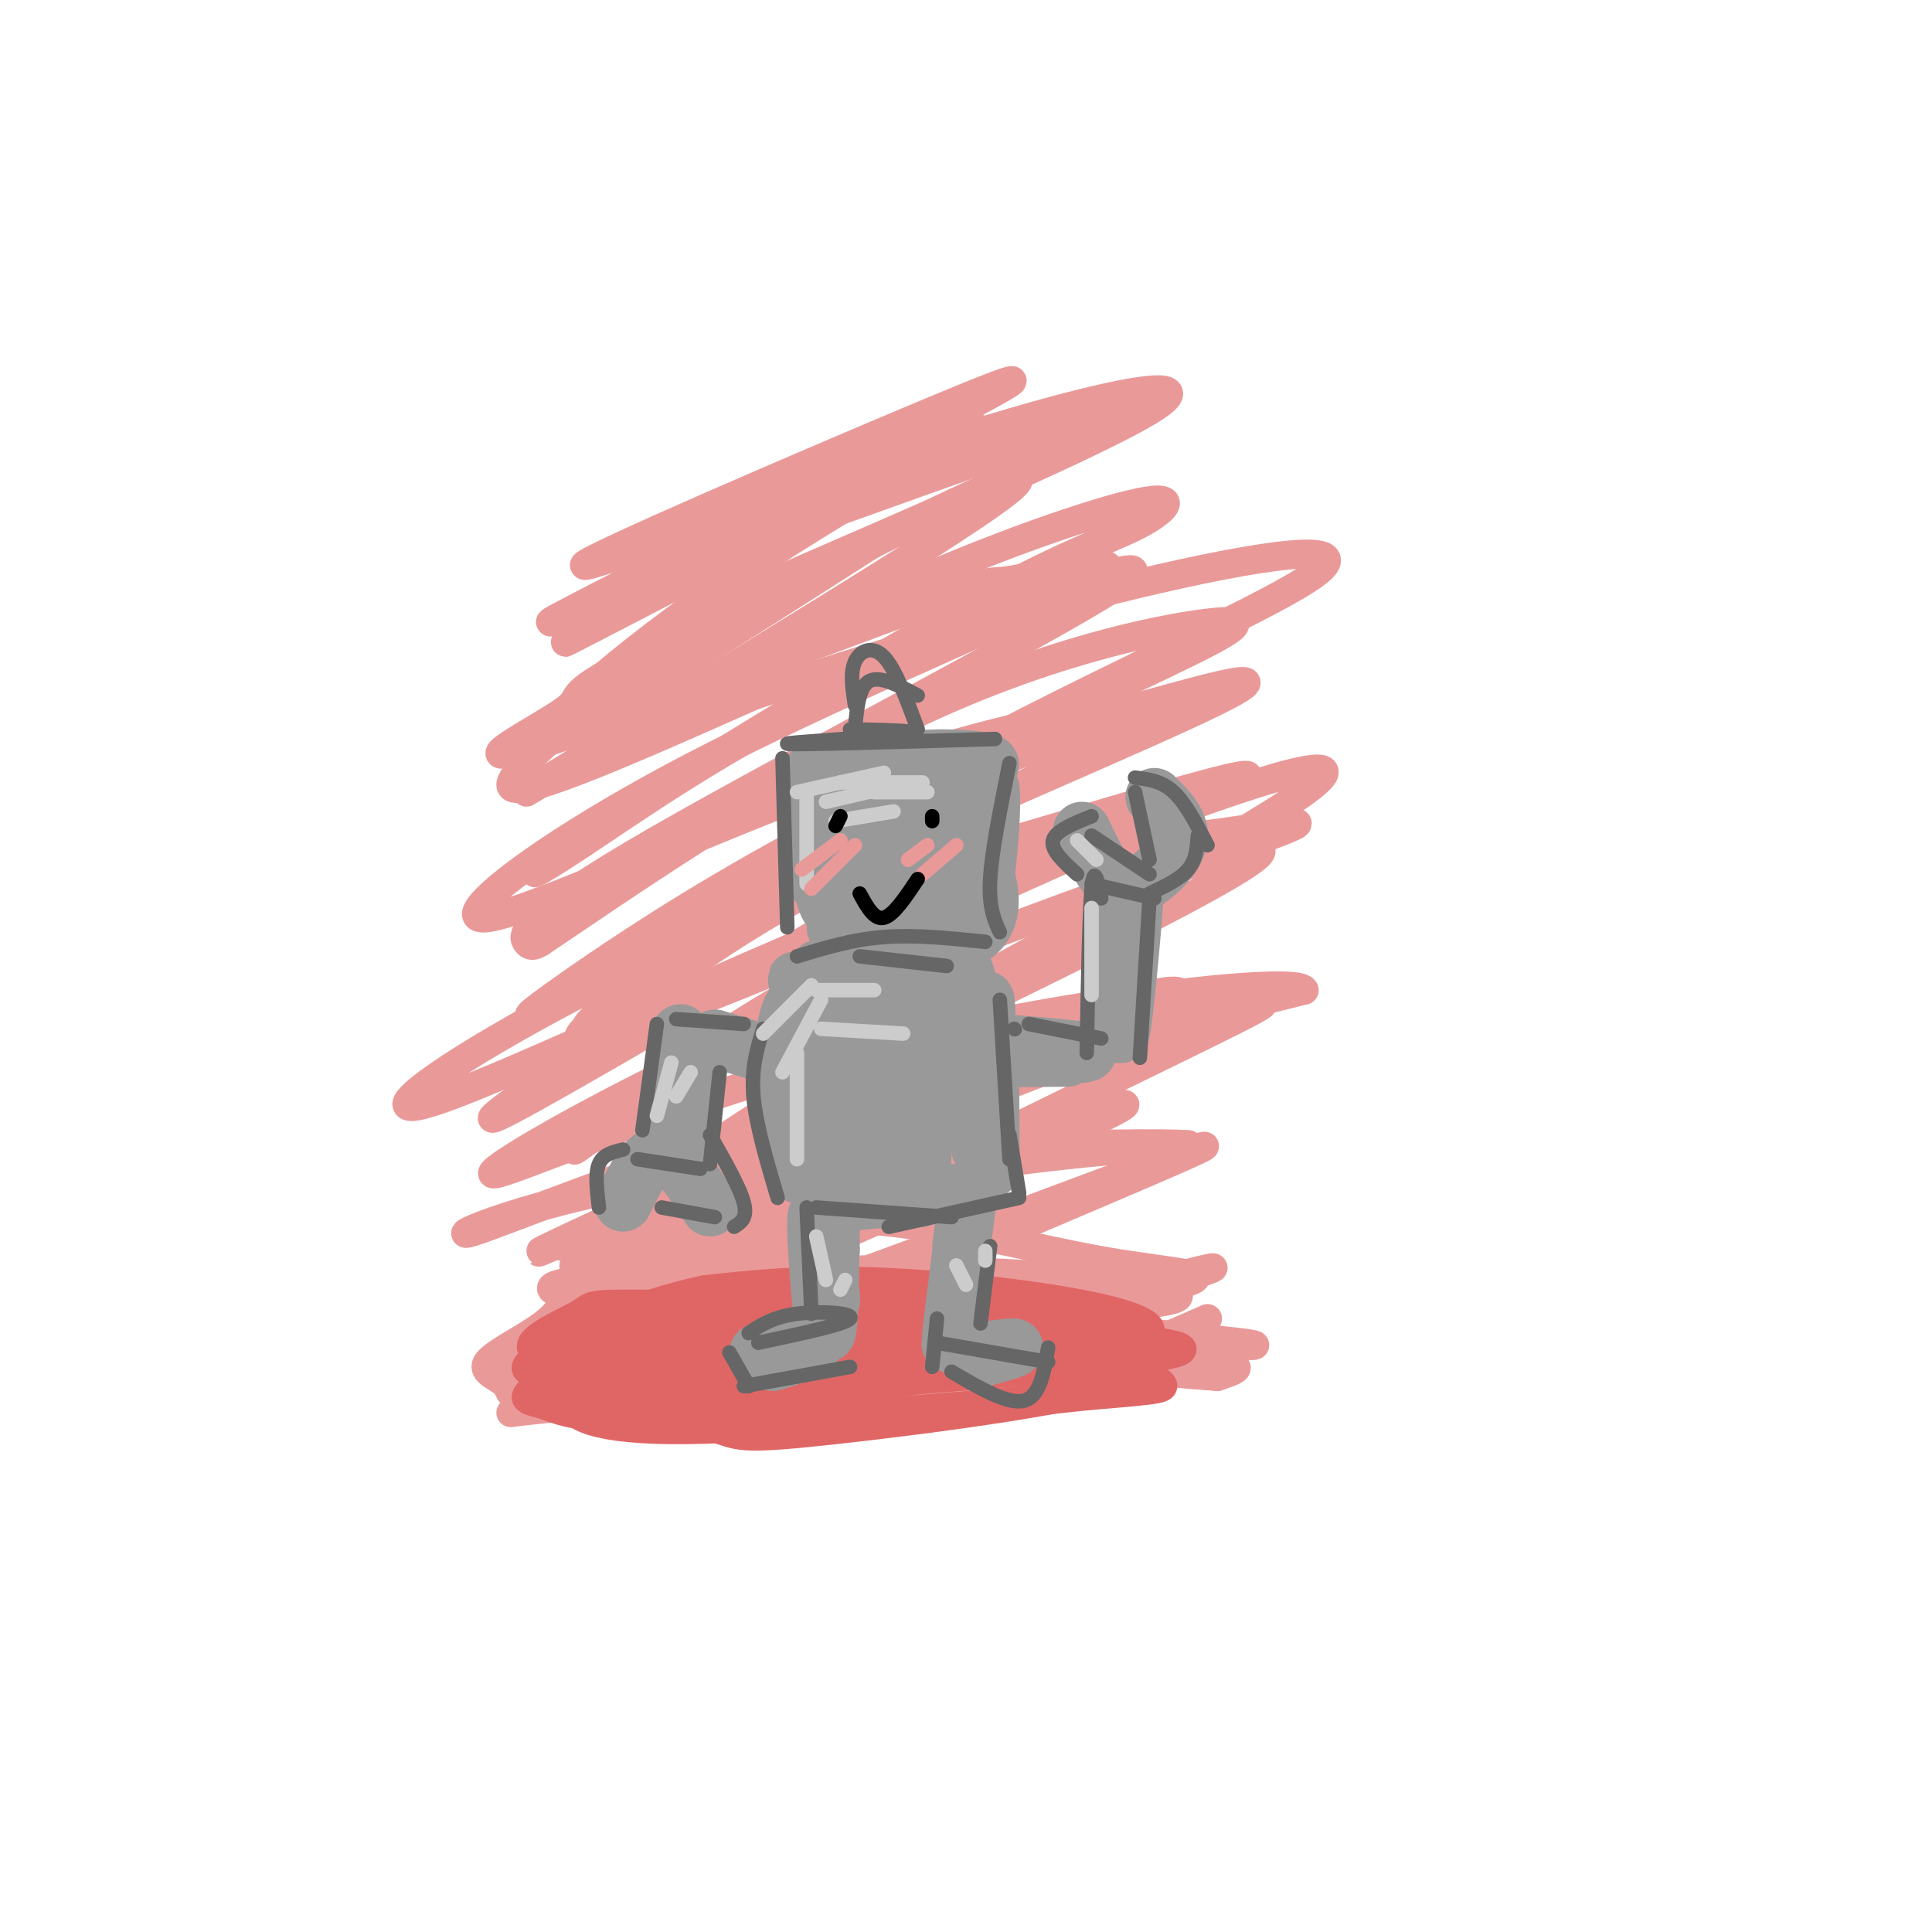 <svg viewBox='0 0 400 400' version='1.1' xmlns='http://www.w3.org/2000/svg' xmlns:xlink='http://www.w3.org/1999/xlink'><g fill='none' stroke='rgb(234,153,153)' stroke-width='6' stroke-linecap='round' stroke-linejoin='round'><path d='M149,118c10.415,-6.224 20.830,-12.447 8,-6c-12.830,6.447 -48.905,25.565 -38,20c10.905,-5.565 68.789,-35.811 81,-42c12.211,-6.189 -21.251,11.680 -47,29c-25.749,17.320 -43.785,34.091 -38,33c5.785,-1.091 35.393,-20.046 65,-39'/><path d='M180,113c20.467,-11.000 39.133,-19.000 27,-10c-12.133,9.000 -55.067,35.000 -98,61'/><path d='M121,157c20.850,-12.118 41.699,-24.236 63,-34c21.301,-9.764 43.052,-17.175 52,-19c8.948,-1.825 5.091,1.936 -1,5c-6.091,3.064 -14.416,5.431 -37,18c-22.584,12.569 -59.426,35.341 -76,46c-16.574,10.659 -12.881,9.204 -2,2c10.881,-7.204 28.949,-20.157 57,-34c28.051,-13.843 66.086,-28.577 56,-21c-10.086,7.577 -68.292,37.463 -97,54c-28.708,16.537 -27.916,19.725 -27,21c0.916,1.275 1.958,0.638 3,0'/><path d='M112,195c13.709,-9.172 46.483,-32.102 75,-46c28.517,-13.898 52.777,-18.764 63,-20c10.223,-1.236 6.408,1.158 -10,9c-16.408,7.842 -45.408,21.133 -68,33c-22.592,11.867 -38.774,22.311 -50,30c-11.226,7.689 -17.494,12.624 -7,6c10.494,-6.624 37.751,-24.806 68,-39c30.249,-14.194 63.490,-24.398 60,-21c-3.490,3.398 -43.711,20.400 -71,35c-27.289,14.600 -41.644,26.800 -56,39'/><path d='M116,221c-13.946,9.796 -20.811,14.787 -5,6c15.811,-8.787 54.300,-31.353 70,-41c15.700,-9.647 8.613,-6.377 25,-11c16.387,-4.623 56.250,-17.140 52,-14c-4.250,3.140 -52.611,21.938 -86,40c-33.389,18.062 -51.805,35.388 -53,37c-1.195,1.612 14.832,-12.489 50,-29c35.168,-16.511 89.477,-35.432 92,-33c2.523,2.432 -46.738,26.216 -96,50'/><path d='M165,226c-27.631,16.852 -48.707,33.982 -39,31c9.707,-2.982 50.199,-26.076 79,-39c28.801,-12.924 45.911,-15.679 37,-10c-8.911,5.679 -43.842,19.790 -72,33c-28.158,13.210 -49.543,25.518 -30,20c19.543,-5.518 80.012,-28.862 91,-32c10.988,-3.138 -27.506,13.931 -66,31'/><path d='M165,260c-16.444,8.378 -24.556,13.822 -15,12c9.556,-1.822 36.778,-10.911 64,-20'/><path d='M176,249c-9.878,-0.622 -19.755,-1.244 -30,1c-10.245,2.244 -20.856,7.353 -25,10c-4.144,2.647 -1.819,2.832 2,4c3.819,1.168 9.132,3.320 16,5c6.868,1.680 15.290,2.888 38,3c22.710,0.112 59.707,-0.870 66,-3c6.293,-2.130 -18.117,-5.406 -55,-6c-36.883,-0.594 -86.238,1.494 -71,5c15.238,3.506 95.068,8.430 126,10c30.932,1.570 12.966,-0.215 -5,-2'/><path d='M238,276c-21.336,-2.294 -72.176,-7.028 -97,-8c-24.824,-0.972 -23.631,1.817 -27,5c-3.369,3.183 -11.300,6.758 -13,9c-1.700,2.242 2.831,3.151 4,5c1.169,1.849 -1.024,4.640 31,4c32.024,-0.640 98.264,-4.710 102,-8c3.736,-3.290 -55.032,-5.799 -85,-4c-29.968,1.799 -31.136,7.905 -38,11c-6.864,3.095 -19.425,3.179 5,1c24.425,-2.179 85.836,-6.623 114,-8c28.164,-1.377 23.082,0.311 18,2'/><path d='M252,285c-19.601,-1.554 -77.603,-6.441 -110,-7c-32.397,-0.559 -39.188,3.208 -37,5c2.188,1.792 13.357,1.609 42,-2c28.643,-3.609 74.761,-10.643 92,-14c17.239,-3.357 5.600,-3.038 -11,-6c-16.600,-2.962 -38.161,-9.206 -63,-9c-24.839,0.206 -52.957,6.863 -48,6c4.957,-0.863 42.988,-9.247 70,-14c27.012,-4.753 43.006,-5.877 59,-7'/><path d='M246,237c-10.056,-0.792 -64.696,0.730 -101,6c-36.304,5.270 -54.273,14.290 -47,12c7.273,-2.290 39.789,-15.890 74,-25c34.211,-9.110 70.117,-13.731 77,-16c6.883,-2.269 -15.258,-2.185 -50,9c-34.742,11.185 -82.084,33.473 -87,36c-4.916,2.527 32.596,-14.707 66,-27c33.404,-12.293 62.702,-19.647 92,-27'/><path d='M270,205c-1.320,-3.167 -50.622,2.417 -92,13c-41.378,10.583 -74.834,26.166 -76,25c-1.166,-1.166 29.956,-19.079 67,-35c37.044,-15.921 80.010,-29.849 94,-35c13.990,-5.151 -0.998,-1.525 -15,0c-14.002,1.525 -27.020,0.947 -59,13c-31.980,12.053 -82.922,36.736 -99,42c-16.078,5.264 2.710,-8.890 41,-28c38.290,-19.110 96.083,-43.174 117,-53c20.917,-9.826 4.959,-5.413 -11,-1'/><path d='M237,146c-10.705,1.170 -31.968,4.595 -61,15c-29.032,10.405 -65.832,27.791 -75,29c-9.168,1.209 9.296,-13.759 40,-30c30.704,-16.241 73.648,-33.756 85,-40c11.352,-6.244 -8.890,-1.219 -16,0c-7.110,1.219 -1.090,-1.368 -21,6c-19.910,7.368 -65.752,24.692 -80,29c-14.248,4.308 3.096,-4.401 8,-8c4.904,-3.599 -2.634,-2.088 19,-13c21.634,-10.912 72.440,-34.245 89,-43c16.560,-8.755 -1.126,-2.930 -21,4c-19.874,6.930 -41.937,14.965 -64,23'/><path d='M140,118c-18.959,7.560 -34.356,14.960 -21,8c13.356,-6.960 55.464,-28.281 76,-39c20.536,-10.719 19.502,-10.837 -4,-1c-23.502,9.837 -69.470,29.630 -70,31c-0.530,1.370 44.377,-15.681 77,-26c32.623,-10.319 52.963,-13.906 40,-6c-12.963,7.906 -59.227,27.305 -81,37c-21.773,9.695 -19.054,9.687 -27,17c-7.946,7.313 -26.556,21.947 -24,24c2.556,2.053 26.278,-8.473 50,-19'/><path d='M156,144c22.287,-7.508 53.006,-16.779 79,-23c25.994,-6.221 47.264,-9.393 37,-2c-10.264,7.393 -52.063,25.351 -83,43c-30.937,17.649 -51.014,34.988 -60,43c-8.986,8.012 -6.882,6.696 -8,8c-1.118,1.304 -5.459,5.226 14,-2c19.459,-7.226 62.719,-25.601 95,-38c32.281,-12.399 53.584,-18.821 40,-9c-13.584,9.821 -62.054,35.886 -84,48c-21.946,12.114 -17.367,10.278 -30,20c-12.633,9.722 -42.478,31.002 -36,31c6.478,-0.002 49.279,-21.286 76,-33c26.721,-11.714 37.360,-13.857 48,-16'/><path d='M244,214c13.752,-4.900 24.132,-9.148 12,-3c-12.132,6.148 -46.775,22.694 -81,40c-34.225,17.306 -68.032,35.372 -45,29c23.032,-6.372 102.904,-37.183 117,-42c14.096,-4.817 -37.585,16.361 -66,29c-28.415,12.639 -33.565,16.738 -32,19c1.565,2.262 9.844,2.686 33,-3c23.156,-5.686 61.187,-17.482 68,-20c6.813,-2.518 -17.594,4.241 -42,11'/><path d='M208,274c-13.158,4.212 -25.053,9.242 -34,13c-8.947,3.758 -14.947,6.242 -7,6c7.947,-0.242 29.842,-3.212 46,-7c16.158,-3.788 26.579,-8.394 37,-13'/></g>
<g fill='none' stroke='rgb(224,102,102)' stroke-width='6' stroke-linecap='round' stroke-linejoin='round'><path d='M154,278c25.295,-1.159 50.589,-2.319 54,-4c3.411,-1.681 -15.063,-3.885 -31,-5c-15.937,-1.115 -29.339,-1.142 -37,0c-7.661,1.142 -9.582,3.454 -14,5c-4.418,1.546 -11.333,2.326 11,4c22.333,1.674 73.914,4.243 76,3c2.086,-1.243 -45.323,-6.296 -66,-8c-20.677,-1.704 -14.622,-0.058 -14,2c0.622,2.058 -4.189,4.529 -9,7'/><path d='M124,282c-2.242,2.406 -3.349,4.919 21,4c24.349,-0.919 74.152,-5.272 79,-9c4.848,-3.728 -35.260,-6.832 -53,-8c-17.740,-1.168 -13.114,-0.399 -18,2c-4.886,2.399 -19.285,6.427 -24,9c-4.715,2.573 0.252,3.692 5,5c4.748,1.308 9.275,2.806 31,2c21.725,-0.806 60.648,-3.917 74,-6c13.352,-2.083 1.133,-3.138 -13,-5c-14.133,-1.862 -30.181,-4.532 -45,-4c-14.819,0.532 -28.410,4.266 -42,8'/><path d='M139,280c-7.782,1.715 -6.236,2.003 -3,3c3.236,0.997 8.161,2.703 8,4c-0.161,1.297 -5.408,2.186 14,1c19.408,-1.186 63.471,-4.445 74,-7c10.529,-2.555 -12.475,-4.405 -29,-6c-16.525,-1.595 -26.572,-2.933 -39,-2c-12.428,0.933 -27.237,4.139 -36,7c-8.763,2.861 -11.479,5.377 -11,7c0.479,1.623 4.153,2.352 8,3c3.847,0.648 7.866,1.215 33,-1c25.134,-2.215 71.382,-7.212 79,-12c7.618,-4.788 -23.395,-9.368 -45,-11c-21.605,-1.632 -33.803,-0.316 -46,1'/><path d='M146,267c-15.047,3.070 -29.664,10.244 -35,14c-5.336,3.756 -1.392,4.094 23,3c24.392,-1.094 69.232,-3.619 83,-6c13.768,-2.381 -3.536,-4.616 -25,-6c-21.464,-1.384 -47.088,-1.916 -59,-2c-11.912,-0.084 -10.113,0.282 -13,2c-2.887,1.718 -10.459,4.789 -10,7c0.459,2.211 8.948,3.562 13,5c4.052,1.438 3.668,2.964 25,2c21.332,-0.964 64.381,-4.418 77,-7c12.619,-2.582 -5.190,-4.291 -23,-6'/><path d='M202,273c-11.081,-1.651 -27.283,-2.779 -39,-3c-11.717,-0.221 -18.951,0.465 -28,4c-9.049,3.535 -19.915,9.917 -24,13c-4.085,3.083 -1.390,2.865 2,4c3.390,1.135 7.473,3.622 35,3c27.527,-0.622 78.497,-4.354 87,-8c8.503,-3.646 -25.463,-7.206 -43,-9c-17.537,-1.794 -18.647,-1.823 -26,-1c-7.353,0.823 -20.950,2.499 -31,5c-10.050,2.501 -16.552,5.827 -17,9c-0.448,3.173 5.158,6.192 24,6c18.842,-0.192 50.921,-3.596 83,-7'/><path d='M225,289c16.655,-1.410 16.791,-1.436 15,-3c-1.791,-1.564 -5.511,-4.665 -17,-7c-11.489,-2.335 -30.747,-3.903 -45,-3c-14.253,0.903 -23.500,4.276 -31,7c-7.500,2.724 -13.253,4.798 -12,7c1.253,2.202 9.513,4.534 14,6c4.487,1.466 5.202,2.068 24,0c18.798,-2.068 55.680,-6.806 63,-11c7.320,-4.194 -14.920,-7.844 -28,-10c-13.080,-2.156 -16.999,-2.818 -24,-3c-7.001,-0.182 -17.083,0.116 -25,2c-7.917,1.884 -13.670,5.353 -15,8c-1.330,2.647 1.763,4.470 6,5c4.237,0.530 9.619,-0.235 15,-1'/><path d='M165,286c2.500,-0.167 1.250,-0.083 0,0'/></g>
<g fill='none' stroke='rgb(153,153,153)' stroke-width='12' stroke-linecap='round' stroke-linejoin='round'><path d='M167,170c0.411,5.244 0.821,10.488 1,7c0.179,-3.488 0.125,-15.708 0,-15c-0.125,0.708 -0.321,14.345 0,17c0.321,2.655 1.161,-5.673 2,-14'/><path d='M168,160c15.011,-0.137 30.022,-0.274 35,-1c4.978,-0.726 -0.078,-2.040 -8,-2c-7.922,0.040 -18.710,1.434 -22,3c-3.290,1.566 0.917,3.305 7,4c6.083,0.695 14.041,0.348 22,0'/><path d='M176,186c11.367,-0.450 22.734,-0.900 19,0c-3.734,0.900 -22.568,3.148 -22,6c0.568,2.852 20.537,6.306 28,2c7.463,-4.306 2.418,-16.373 0,-18c-2.418,-1.627 -2.209,7.187 -2,16'/><path d='M199,192c1.163,-6.488 5.071,-30.708 6,-29c0.929,1.708 -1.122,29.344 -4,29c-2.878,-0.344 -6.582,-28.670 -8,-32c-1.418,-3.330 -0.548,18.334 -1,25c-0.452,6.666 -2.226,-1.667 -4,-10'/><path d='M188,175c-0.785,-5.166 -0.746,-13.082 -1,-8c-0.254,5.082 -0.801,23.163 -3,23c-2.199,-0.163 -6.051,-18.568 -7,-21c-0.949,-2.432 1.003,11.111 1,16c-0.003,4.889 -1.962,1.124 -3,-5c-1.038,-6.124 -1.154,-14.607 -2,-16c-0.846,-1.393 -2.423,4.303 -4,10'/><path d='M169,174c0.172,6.153 2.603,16.536 3,13c0.397,-3.536 -1.239,-20.990 -2,-22c-0.761,-1.010 -0.646,14.426 -1,17c-0.354,2.574 -1.177,-7.713 -2,-18'/><path d='M173,202c0.000,0.000 11.000,-3.000 11,-3'/><path d='M189,199c-11.071,0.470 -22.143,0.940 -19,2c3.143,1.060 20.500,2.708 19,3c-1.500,0.292 -21.857,-0.774 -24,-1c-2.143,-0.226 13.929,0.387 30,1'/><path d='M166,210c0.933,9.880 1.866,19.761 2,18c0.134,-1.761 -0.531,-15.163 -2,-19c-1.469,-3.837 -3.742,1.890 -4,11c-0.258,9.110 1.498,21.603 3,23c1.502,1.397 2.751,-8.301 4,-18'/><path d='M174,249c0.000,0.000 23.000,-2.000 23,-2'/><path d='M205,222c0.094,12.611 0.188,25.222 0,18c-0.188,-7.222 -0.659,-34.276 -1,-33c-0.341,1.276 -0.553,30.882 -1,31c-0.447,0.118 -1.128,-29.252 -3,-36c-1.872,-6.748 -4.936,9.126 -8,25'/><path d='M192,227c-1.468,11.267 -1.136,26.933 -2,19c-0.864,-7.933 -2.922,-39.467 -4,-38c-1.078,1.467 -1.175,35.933 -3,38c-1.825,2.067 -5.379,-28.267 -7,-34c-1.621,-5.733 -1.311,13.133 -1,32'/><path d='M175,244c-1.711,-3.778 -5.489,-29.222 -6,-35c-0.511,-5.778 2.244,8.111 5,22'/><path d='M208,216c9.222,0.733 18.444,1.467 17,2c-1.444,0.533 -13.556,0.867 -16,1c-2.444,0.133 4.778,0.067 12,0'/><path d='M233,199c-0.855,8.730 -1.710,17.461 -1,11c0.710,-6.461 2.984,-28.113 3,-26c0.016,2.113 -2.226,27.992 -3,30c-0.774,2.008 -0.078,-19.855 0,-25c0.078,-5.145 -0.461,6.427 -1,18'/><path d='M161,219c0.000,0.000 -13.000,-4.000 -13,-4'/><path d='M141,219c0.470,12.482 0.940,24.964 1,21c0.060,-3.964 -0.292,-24.375 -1,-26c-0.708,-1.625 -1.774,15.536 -2,21c-0.226,5.464 0.387,-0.768 1,-7'/><path d='M170,258c1.238,6.959 2.475,13.917 2,10c-0.475,-3.917 -2.663,-18.710 -3,-16c-0.337,2.710 1.179,22.922 2,24c0.821,1.078 0.949,-16.978 1,-23c0.051,-6.022 0.026,-0.011 0,6'/><path d='M172,259c-0.333,3.167 -1.167,8.083 -2,13'/><path d='M199,258c0.778,-5.822 1.556,-11.644 1,-7c-0.556,4.644 -2.444,19.756 -3,25c-0.556,5.244 0.222,0.622 1,-4'/><path d='M198,272c0.200,-1.867 0.200,-4.533 0,-4c-0.200,0.533 -0.600,4.267 -1,8'/><path d='M201,280c4.250,-0.583 8.500,-1.167 9,-1c0.500,0.167 -2.750,1.083 -6,2'/><path d='M160,282c4.250,-1.333 8.500,-2.667 8,-3c-0.500,-0.333 -5.750,0.333 -11,1'/><path d='M224,172c1.589,3.363 3.179,6.726 5,9c1.821,2.274 3.875,3.458 7,2c3.125,-1.458 7.321,-5.560 8,-9c0.679,-3.440 -2.161,-6.220 -5,-9'/><path d='M129,249c2.500,-5.083 5.000,-10.167 8,-10c3.000,0.167 6.500,5.583 10,11'/></g>
<g fill='none' stroke='rgb(102,102,102)' stroke-width='3' stroke-linecap='round' stroke-linejoin='round'><path d='M162,157c0.000,0.000 1.000,35.000 1,35'/><path d='M165,198c5.750,-1.750 11.500,-3.500 18,-4c6.500,-0.500 13.750,0.250 21,1'/><path d='M178,198c0.000,0.000 18.000,2.000 18,2'/><path d='M209,158c-1.833,9.083 -3.667,18.167 -4,24c-0.333,5.833 0.833,8.417 2,11'/><path d='M177,146c-0.511,-3.356 -1.022,-6.711 0,-9c1.022,-2.289 3.578,-3.511 6,-1c2.422,2.511 4.711,8.756 7,15'/><path d='M190,144c-3.917,-2.083 -7.833,-4.167 -10,-3c-2.167,1.167 -2.583,5.583 -3,10'/><path d='M176,151c8.267,0.178 16.533,0.356 11,1c-5.533,0.644 -24.867,1.756 -24,2c0.867,0.244 21.933,-0.378 43,-1'/><path d='M226,169c-3.750,1.500 -7.500,3.000 -8,5c-0.500,2.000 2.250,4.500 5,7'/><path d='M226,183c0.000,0.000 13.000,3.000 13,3'/><path d='M226,173c0.000,0.000 12.000,8.000 12,8'/><path d='M238,178c0.000,0.000 -3.000,-14.000 -3,-14'/><path d='M235,161c2.750,0.333 5.500,0.667 8,3c2.500,2.333 4.750,6.667 7,11'/><path d='M248,173c-0.167,2.500 -0.333,5.000 -2,7c-1.667,2.000 -4.833,3.500 -8,5'/><path d='M228,186c-0.750,-3.667 -1.500,-7.333 -2,-2c-0.500,5.333 -0.750,19.667 -1,34'/><path d='M238,186c0.000,0.000 -2.000,33.000 -2,33'/><path d='M213,212c0.000,0.000 15.000,3.000 15,3'/><path d='M210,213c0.000,0.000 0.100,0.100 0.1,0.1'/><path d='M207,207c0.000,0.000 2.000,33.000 2,33'/><path d='M169,250c0.000,0.000 28.000,2.000 28,2'/><path d='M158,213c-1.250,4.083 -2.500,8.167 -2,14c0.500,5.833 2.750,13.417 5,21'/><path d='M184,254c0.000,0.000 27.000,-6.000 27,-6'/><path d='M211,247c0.000,0.000 -2.000,-12.000 -2,-12'/><path d='M140,211c0.000,0.000 14.000,1.000 14,1'/><path d='M136,212c0.000,0.000 -3.000,22.000 -3,22'/><path d='M129,238c-2.083,0.500 -4.167,1.000 -5,3c-0.833,2.000 -0.417,5.500 0,9'/><path d='M132,240c0.000,0.000 13.000,2.000 13,2'/><path d='M137,250c0.000,0.000 11.000,2.000 11,2'/><path d='M152,254c1.417,-0.917 2.833,-1.833 2,-5c-0.833,-3.167 -3.917,-8.583 -7,-14'/><path d='M147,241c0.000,0.000 2.000,-19.000 2,-19'/><path d='M167,250c0.000,0.000 1.000,22.000 1,22'/><path d='M157,278c9.022,-1.911 18.044,-3.822 19,-5c0.956,-1.178 -6.156,-1.622 -11,-1c-4.844,0.622 -7.422,2.311 -10,4'/><path d='M151,280c0.000,0.000 4.000,7.000 4,7'/><path d='M154,287c0.000,0.000 22.000,-4.000 22,-4'/><path d='M194,273c0.000,0.000 -1.000,10.000 -1,10'/><path d='M194,278c0.000,0.000 23.000,4.000 23,4'/><path d='M197,284c5.833,3.417 11.667,6.833 15,6c3.333,-0.833 4.167,-5.917 5,-11'/><path d='M205,258c0.000,0.000 -2.000,16.000 -2,16'/></g>
<g fill='none' stroke='rgb(204,204,204)' stroke-width='3' stroke-linecap='round' stroke-linejoin='round'><path d='M165,164c0.000,0.000 18.000,-4.000 18,-4'/><path d='M171,166c0.000,0.000 13.000,-3.000 13,-3'/><path d='M167,165c0.000,0.000 0.000,18.000 0,18'/><path d='M174,162c0.000,0.000 17.000,0.000 17,0'/><path d='M181,164c0.000,0.000 11.000,0.000 11,0'/><path d='M173,170c0.000,0.000 12.000,-2.000 12,-2'/><path d='M168,204c0.000,0.000 -10.000,10.000 -10,10'/><path d='M170,207c0.000,0.000 -8.000,15.000 -8,15'/><path d='M165,218c0.000,0.000 0.000,22.000 0,22'/><path d='M169,205c0.000,0.000 12.000,0.000 12,0'/><path d='M170,213c0.000,0.000 17.000,1.000 17,1'/><path d='M226,188c0.000,0.000 0.000,18.000 0,18'/><path d='M223,174c0.000,0.000 4.000,4.000 4,4'/><path d='M139,220c0.000,0.000 -3.000,11.000 -3,11'/><path d='M143,222c0.000,0.000 -3.000,5.000 -3,5'/><path d='M175,265c0.000,0.000 -1.000,2.000 -1,2'/><path d='M204,259c0.000,0.000 0.000,2.000 0,2'/><path d='M198,262c0.000,0.000 2.000,4.000 2,4'/><path d='M169,256c0.000,0.000 2.000,9.000 2,9'/></g>
<g fill='none' stroke='rgb(234,153,153)' stroke-width='3' stroke-linecap='round' stroke-linejoin='round'><path d='M188,178c0.000,0.000 4.000,-3.000 4,-3'/><path d='M191,181c0.000,0.000 7.000,-6.000 7,-6'/><path d='M166,180c0.000,0.000 8.000,-6.000 8,-6'/><path d='M168,184c0.000,0.000 9.000,-9.000 9,-9'/></g>
<g fill='none' stroke='rgb(0,0,0)' stroke-width='3' stroke-linecap='round' stroke-linejoin='round'><path d='M193,169c0.000,0.000 0.000,1.000 0,1'/><path d='M173,171c0.000,0.000 1.000,-2.000 1,-2'/><path d='M178,185c1.500,2.750 3.000,5.500 5,5c2.000,-0.500 4.500,-4.250 7,-8'/></g>
</svg>